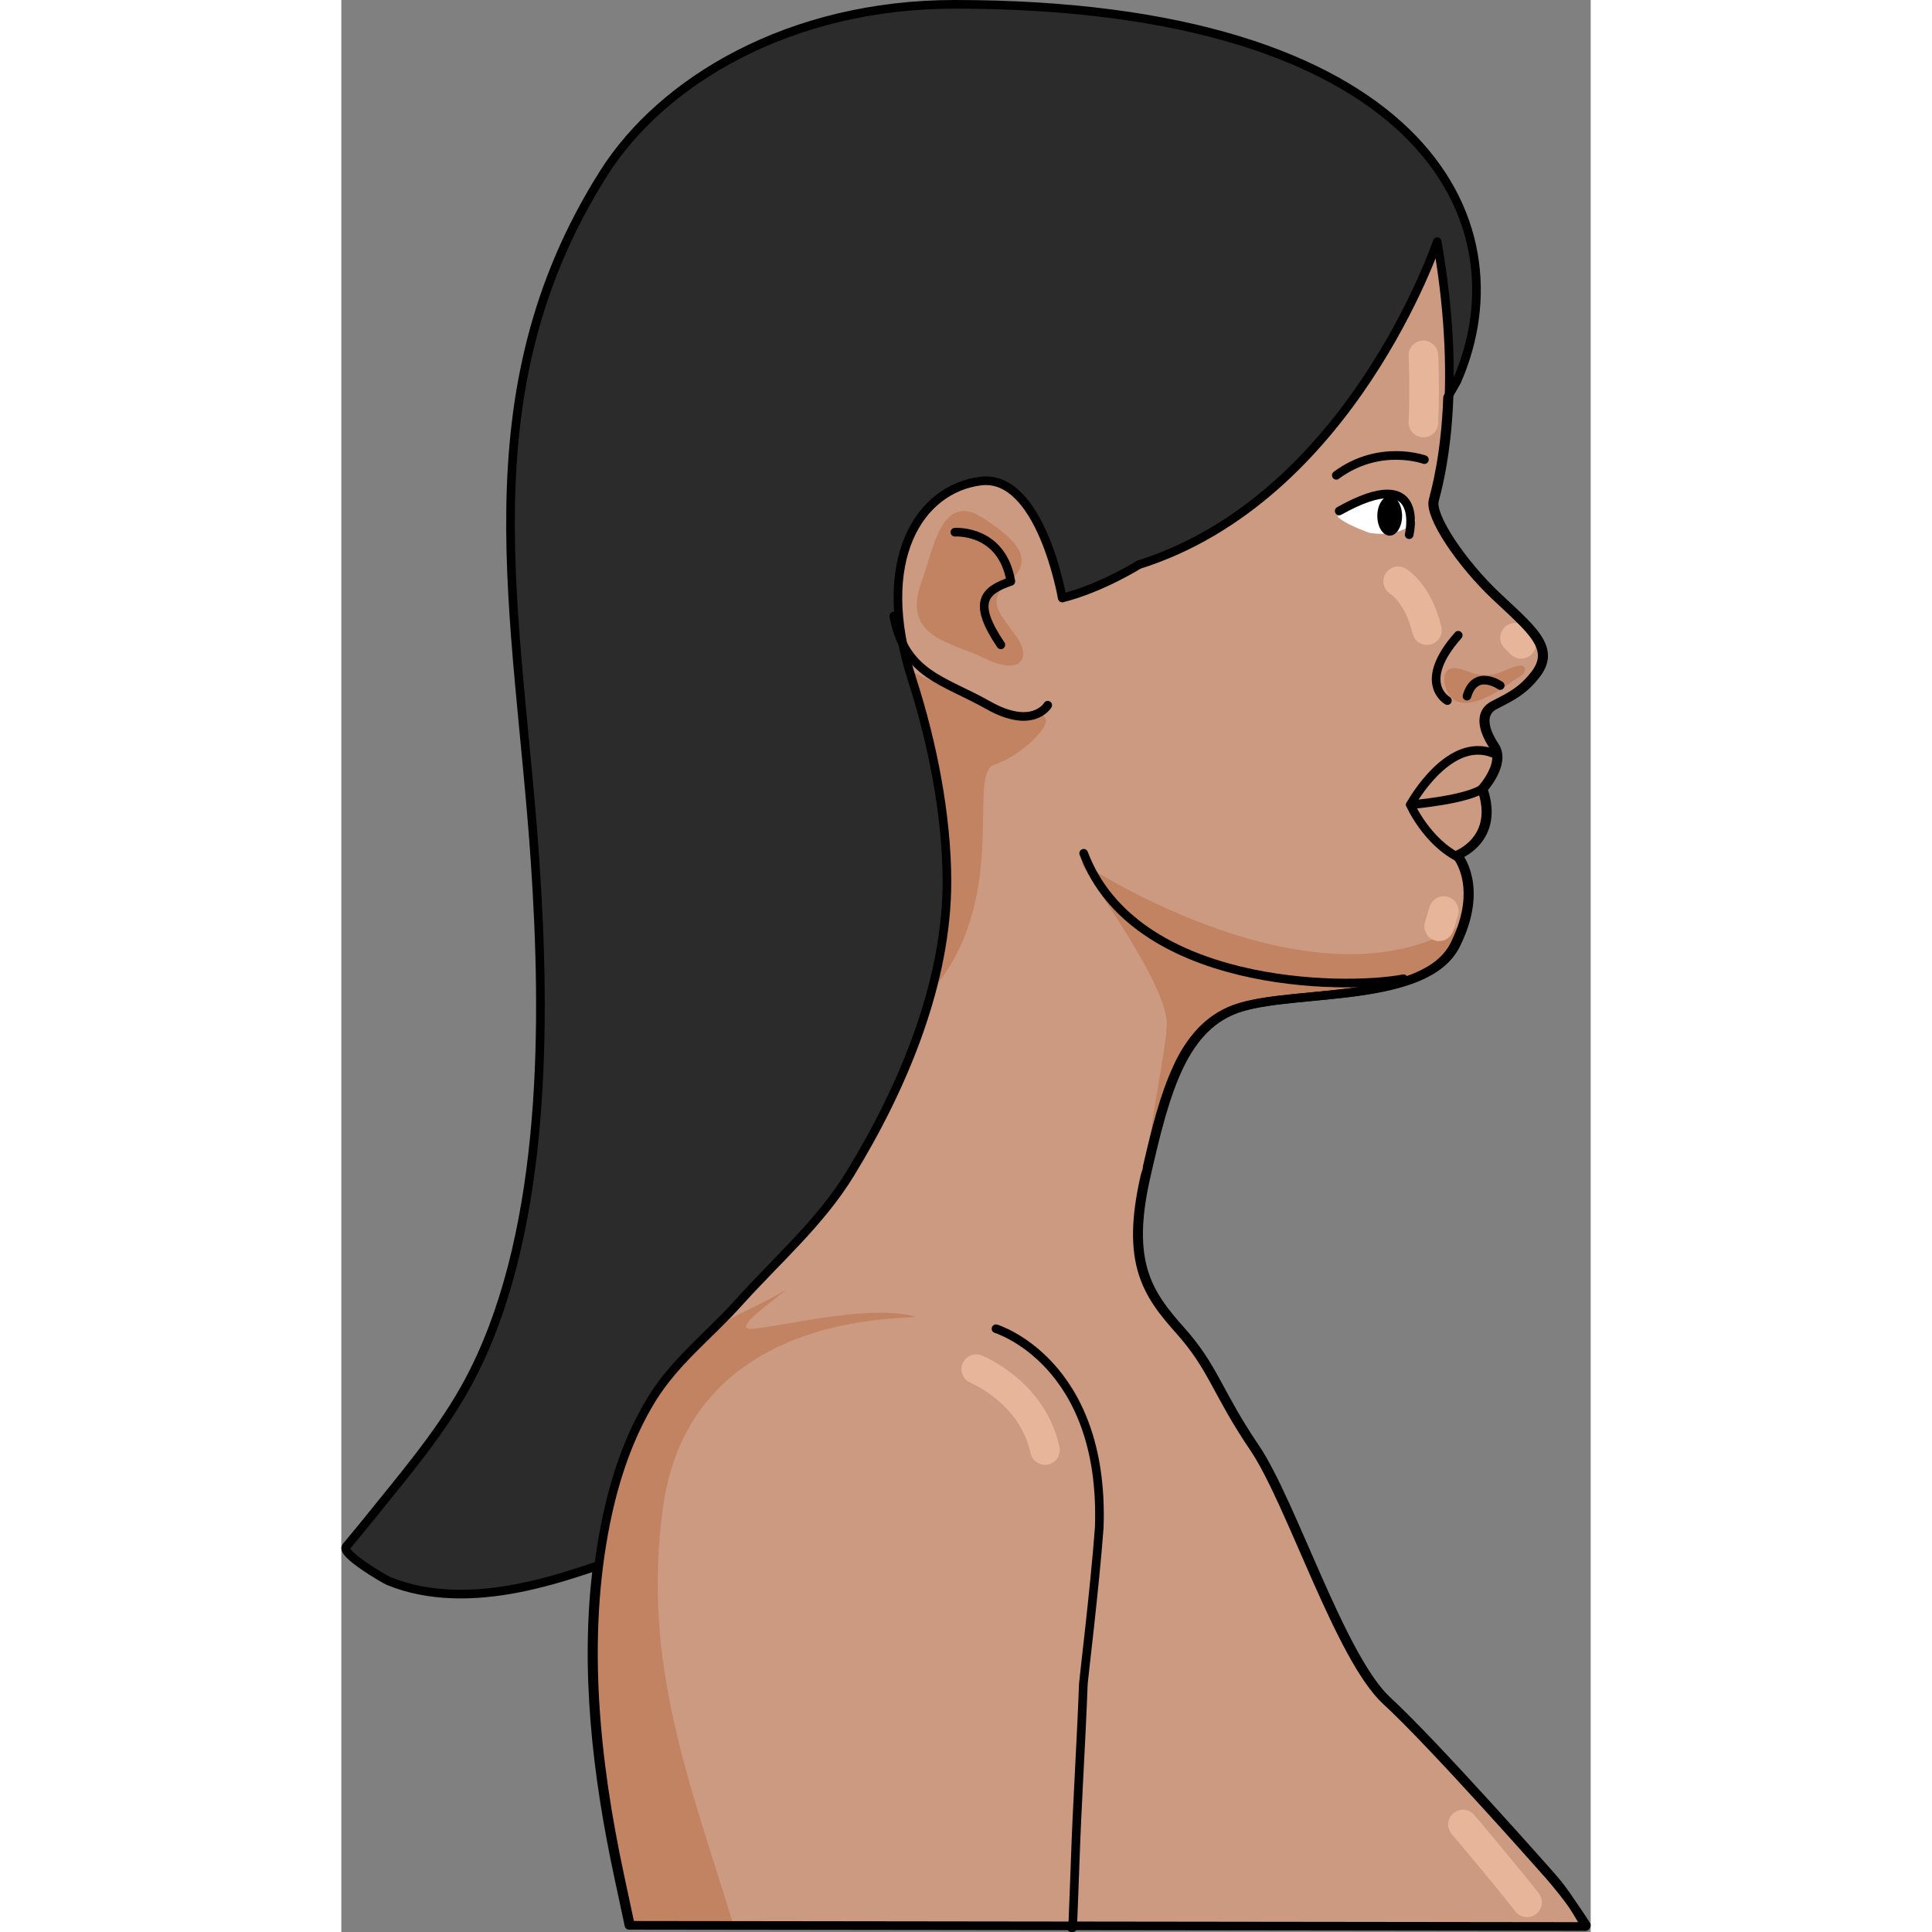 <?xml version="1.0" encoding="utf-8"?>
<!-- Created by: Science Figures, www.sciencefigures.org, Generator: Science Figures Editor -->
<!DOCTYPE svg PUBLIC "-//W3C//DTD SVG 1.0//EN" "http://www.w3.org/TR/2001/REC-SVG-20010904/DTD/svg10.dtd">
<svg version="1.0" id="Layer_1" xmlns="http://www.w3.org/2000/svg" xmlns:xlink="http://www.w3.org/1999/xlink" 
	 width="800px" height="800px" viewBox="0 0 288.97 446.853" enable-background="new 0 0 288.97 446.853"
	 xml:space="preserve">
<rect x="0" y="0" width="288.97" height="446.853" fill="#808080" stroke="none"/>
<symbol  id="New_Symbol_4_1_" viewBox="-326.407 -234.938 652.814 469.878">
	<g>
		<defs>
			<polygon id="SVGID_1_" points="326.407,234.939 -326.407,234.939 -326.407,-217.649 326.407,-217.649 			"/>
		</defs>
		<clipPath id="SVGID_2_">
			<use xlink:href="#SVGID_1_"  overflow="visible"/>
		</clipPath>
		<g clip-path="url(#SVGID_2_)">
			<path fill="#C49D89" d="M322.423-217.649c-4.271,9.878-9.852,19.529-17.148,28.313c-31.9,38.394-54.936,35.439-84.479,46.076
				c-29.535,10.635-87.422,23.625-112.83,47.846C82.567-71.198,83.155-68.243,84.339-48.158c1.178,20.089,2.957,41.946,8.273,57.89
				c5.318,15.955,5.906,22.449,5.906,22.449s20.078-2.949,23.629,38.995c3.543,41.935-15.949,34.263-21.268,30.712
				c0,0,2.953,43.123-11.221,72.665c-14.182,29.528-50.063,56.693-89.424,56.693c-39.354,0-75.244-27.165-89.414-56.693
				c-14.189-29.542-11.229-72.665-11.229-72.665c-5.316,3.551-24.82,11.223-21.27-30.712c3.545-41.944,23.631-38.995,23.631-38.995
				s0.592-6.494,5.904-22.449c5.318-15.943,7.09-37.801,8.271-57.89c1.184-20.085,1.771-23.04-23.627-47.257
				c-25.4-24.221-83.291-37.211-112.834-47.846c-29.527-10.637-52.566-7.683-84.469-46.076c-7.297-8.783-12.879-18.435-17.15-28.313
				H322.423z"/>
			<g>
				<g>
					<path fill="#BA8E79" d="M107.499-95.415c-25.4,24.217-24.813,27.172-23.631,47.257c1.18,20.089,2.959,41.946,8.275,57.89
						c5.316,15.955,5.906,22.449,5.906,22.449s20.076-2.949,23.625,38.995c3.545,41.935-15.949,34.263-21.264,30.712
						c0,0,2.953,43.123-11.223,72.665c-6.373,13.271-17.15,26.039-30.654,36.101c14.33-12.785,17.111-66.443,0.002-59.998
						c-11.259,4.24-37.326,12.008-45.543-1.545c-3.462-5.71-3.301-15.893-1.642-22.1c1.692-6.328,5.933-7.439,12.163-7.473
						c8.984-0.049,18.553,2.641,27.427,0.453c10.534-2.6,20.476-8.909,30.29-13.402c8.902-4.074,11.32-15.53,8.792-24.609
						C86.31,68.646,64.997,68.354,64.997,54.104c0-16.99,8.422-50.321-15.156-62.495C26.302-20.542,18.04-0.008-0.146,0.066
						c-0.012,0-0.025-0.003-0.043-0.003c-0.014,0-0.027,0.003-0.041-0.006c-18.344-0.065-26.605-20.6-50.146-8.448
						C-73.952,3.783-65.53,37.114-65.53,54.104c0,16.992-26.969,10.805-25.699,35.577c0.576,11.225,7.027,19.41,16.637,24.815
						c12.918,7.266,31.252,6.893,45.557,5.922c11.171-0.758,19.867,0.117,21.953,12.897c5.091,31.185-34.719,23.845-51.984,17.339
						c-17.063-6.428-14.341,46.903-0.119,59.881c-13.406-10.046-24.123-22.767-30.465-35.983
						c-14.186-29.542-11.225-72.665-11.225-72.665c-5.32,3.551-24.82,11.223-21.271-30.712
						c3.547-41.944,23.633-38.995,23.633-38.995s0.592-6.494,5.902-22.449c5.32-15.943,7.09-37.801,8.273-57.89
						c1.182-20.085,1.77-23.04-23.627-47.257c-25.4-24.221-83.291-37.211-112.836-47.846c-0.512-0.186-1.016-0.34-1.525-0.529
						c0,0,103.324,27.236,126.547,42.393c23.219,15.156,21.828,30.733,19.723,59.785c-2.104,29.051,11.535,33.801,24.262,23.129
						c12.646-10.605,51.137-6.885,51.607-6.842c0.467-0.043,38.805-3.764,51.453,6.842c12.725,10.672,26.363,5.922,24.26-23.129
						c-2.105-29.052-3.496-44.629,19.727-59.785c23.217-15.156,126.541-42.393,126.541-42.393s0,0.029,0,0.031
						c-0.49,0.174-0.969,0.319-1.467,0.498C190.792-132.626,132.903-119.636,107.499-95.415z"/>
					<path fill="#BA8E79" d="M14.694,31.581c-6.586-2.168-14.928-1.563-14.928-1.563s-8.346-0.605-14.932,1.563
						c0,0-13.742-4.568-10.373-9.622c3.371-5.053,16.504,4.812,25.305,4.812s21.932-9.864,25.301-4.812
						C28.435,27.013,14.694,31.581,14.694,31.581z"/>
					<path fill="#BA8E79" d="M4.015,66.165h-4.248h-4.25c0,0-3.037-12.061,4.25-12.061C7.05,54.104,4.015,66.165,4.015,66.165z"/>
					<g>
						<path fill="#BA8E79" d="M-0.233,71.559c0,0,0.852,3.958,0,7.153C-1.089,75.517-0.233,71.559-0.233,71.559z"/>
						<path fill="#BA8E79" d="M16.663,84.85c-1.701,12.048-10.92,11.628-10.92,11.628s7.031-9.263-5.977-9.263
							c-13.014,0-5.982,9.263-5.982,9.263s-9.215,0.42-10.918-11.628s4.648-2.164,12.021-2.164c2.971,0,4.299-1.817,4.879-3.974
							c0.574,2.156,1.902,3.974,4.875,3.974C12.015,82.686,18.366,72.802,16.663,84.85z"/>
					</g>
					<path fill="#BA8E79" d="M-67.259-13.938c8.525,0,31.52-9.824,31.52-45.661c0-35.839,25.471-46.821,35.125-46.821
						s20.182,4.625,20.182,46.242c0,28.902,11.984,34.16,19.035,36.305c0,0-50.426,11.668-61.67,9.936
						C-34.31-15.669-67.259-13.938-67.259-13.938z"/>
				</g>
				<g>
					<path fill="#E4BFB0" d="M67.86,153.731c-2.557,0-4.625,2.07-4.625,4.625c0,47.535-20.383,53.096-20.592,53.145
						c-2.447,0.602-4.006,3.063-3.451,5.52c0.551,2.459,2.92,4.021,5.402,3.523c1.139-0.235,27.889-6.386,27.889-62.188
						C72.483,155.802,70.417,153.731,67.86,153.731z"/>
					<path fill="#E4BFB0" d="M89.222,82.553c-0.219,0-0.439,0.016-0.66,0.048c-2.531,0.361-4.285,2.704-3.924,5.232
						c1.742,12.189-6.77,19.154-6.855,19.224c-1.99,1.595-2.318,4.505-0.723,6.499c1.598,1.99,4.502,2.318,6.504,0.723
						c0.518-0.416,12.711-10.393,10.23-27.756C93.466,84.217,91.487,82.553,89.222,82.553z"/>
					<path fill="#E4BFB0" d="M8.069,93.583c0-2.359-1.914-4.271-4.271-4.271s-4.271,1.912-4.271,4.271
						c0,2.36,1.914,4.271,4.271,4.271S8.069,95.943,8.069,93.583z"/>
					<path fill="#E4BFB0" d="M26.581-4.999c-1.41,0-2.795,0.641-3.703,1.852C17.694,3.769,6.696,5.725,6.585,5.745
						c-2.512,0.43-4.211,2.816-3.781,5.329c0.42,2.517,2.783,4.206,5.311,3.79c0.6-0.1,14.732-2.553,22.16-12.465
						c1.537-2.045,1.119-4.941-0.926-6.474C28.519-4.698,27.544-4.999,26.581-4.999z"/>
					<path fill="#E4BFB0" d="M311.161-234.938c-1.719,0-3.367,0.959-4.166,2.61c-22.002,45.471-58.535,57.608-58.9,57.726
						c-2.436,0.777-3.777,3.381-2.996,5.814c0.779,2.43,3.361,3.771,5.813,2.995c1.654-0.528,40.697-13.504,64.412-62.507
						c1.109-2.299,0.148-5.066-2.15-6.18C312.522-234.792,311.837-234.938,311.161-234.938z"/>
				</g>
				<path fill="#BA8E79" d="M220.325-143.261c-17.426,6.273-44.697,13.392-69.367,23.129c-0.754-1.5,0.098-2.883,3.498-3.988
					c16.834-5.479,44.002-21.869,28.014-22.991c-15.99-1.123-113.064-12.345-82.01-11.854c31.057,0.491,64.334-3.857,104.408,2.877
					c37.418,6.289,55.406,0.833,70.732-6.838C257.013-151.468,240.128-150.39,220.325-143.261z M-182.343-147.111
					c-15.99,1.122,11.178,17.513,28.012,22.991c3.547,1.152,4.336,2.607,3.4,4.184c-24.803-9.839-52.32-17.008-69.871-23.324
					c-18.301-6.595-34.111-7.98-51.082-17.215l-6.471-3.904c-0.057-0.039-0.113-0.082-0.174-0.119
					c16.053,8.459,33.857,15.119,73.787,8.41c40.074-6.734,73.352-2.386,104.406-2.877
					C-69.276-159.456-166.351-148.234-182.343-147.111z"/>
				
					<path fill="none" stroke="#8A543E" stroke-width="2" stroke-linecap="round" stroke-linejoin="round" stroke-miterlimit="10" d="
					M-91.229,116.462c0,0-20.482-22.449,0-53.56"/>
				
					<path fill="none" stroke="#8A543E" stroke-width="2" stroke-linecap="round" stroke-linejoin="round" stroke-miterlimit="10" d="
					M90.761,116.462c0,0,20.475-22.449,0-53.56"/>
				
					<path fill="none" stroke="#8A543E" stroke-width="2" stroke-linecap="round" stroke-linejoin="round" stroke-miterlimit="10" d="
					M-77.782,8.554c3.551-5.515,19.693-27.171,34.256-30.721c14.58-3.541,32.145-3.152,43.164-3.152"/>
				<path fill="#FFFFFF" d="M-54.343,120.204c0,0,6.691,11.615,19.09,11.615c12.408,0,15.166-6.896,18.119-12.205
					C-17.134,119.614-31.231,113.968-54.343,120.204z"/>
				
					<path fill="none" stroke="#000000" stroke-width="2" stroke-linecap="round" stroke-linejoin="round" stroke-miterlimit="10" d="
					M-54.343,120.204c0,0,6.691,11.615,19.09,11.615c12.408,0,15.166-6.896,18.119-12.205"/>
				<path d="M-27.583,125.11c0-3.691-2.99-6.682-6.684-6.682c-3.689,0-6.68,2.99-6.68,6.682c0,3.697,2.99,6.686,6.68,6.686
					C-30.573,131.796-27.583,128.808-27.583,125.11z"/>
				
					<path fill="none" stroke="#8A543E" stroke-width="2" stroke-linecap="round" stroke-linejoin="round" stroke-miterlimit="10" d="
					M-11.624,93.813c0,0-7.09-8.463-7.09-15.557c0-7.081,2.371-6.693,6.504-6.693"/>
				
					<path fill="none" stroke="#8A543E" stroke-width="2" stroke-linecap="round" stroke-linejoin="round" stroke-miterlimit="10" d="
					M77.312,8.554C73.771,3.039,57.624-18.617,43.05-22.167c-14.563-3.541-32.131-3.152-43.164-3.152"/>
				<path fill="#FFFFFF" d="M53.884,120.204c0,0-6.693,11.615-19.098,11.615c-12.406,0-15.166-6.896-18.119-12.205
					C16.667,119.614,32.11,114.683,53.884,120.204z"/>
				
					<path fill="none" stroke="#000000" stroke-width="2" stroke-linecap="round" stroke-linejoin="round" stroke-miterlimit="10" d="
					M53.884,120.204c0,0-6.693,11.615-19.098,11.615c-12.406,0-15.166-6.896-18.119-12.205"/>
				<path d="M27.116,125.11c0-3.691,2.994-6.682,6.682-6.682c3.691,0,6.682,2.99,6.682,6.682c0,3.697-2.99,6.686-6.682,6.686
					C30.11,131.796,27.116,128.808,27.116,125.11z"/>
				
					<path fill="none" stroke="#8A543E" stroke-width="2" stroke-linecap="round" stroke-linejoin="round" stroke-miterlimit="10" d="
					M11.155,93.813c0,0,7.084-8.463,7.084-15.557c0-7.081-2.363-6.693-6.488-6.693"/>
				
					<path fill="none" stroke="#8A543E" stroke-width="2" stroke-linecap="round" stroke-linejoin="round" stroke-miterlimit="10" d="
					M13.12,75.308c0,0-5.506,7.483-8.463,4.521C1.706,76.88,5.315,69.001-0.146,69.001c-5.455,0-2.021,7.879-4.975,10.828
					c-2.961,2.962-8.471-4.521-8.471-4.521"/>
				
					<path fill="none" stroke="#8A543E" stroke-width="2" stroke-linecap="round" stroke-linejoin="round" stroke-miterlimit="10" d="
					M-34.462,39.077c1.895,0,6.645,0,9.256,0c5.711,0,9.664,9.451,25.018,4.529c15.344,4.922,19.219-4.529,24.932-4.529
					c2.605,0,7.363,0,9.252,0"/>
				
					<path fill="none" stroke="#8A543E" stroke-width="2" stroke-linecap="round" stroke-linejoin="round" stroke-miterlimit="10" d="
					M19.03,32.972c0,0-6.041-2.953-19.264-2.953c-13.229,0-19.262,2.953-19.262,2.953"/>
				
					<path fill="none" stroke="#8A543E" stroke-width="2" stroke-linecap="round" stroke-linejoin="round" stroke-miterlimit="10" d="
					M-20.04,148.063c0,0-21.619,9.604-43.73-8.176"/>
				
					<path fill="none" stroke="#8A543E" stroke-width="2" stroke-linecap="round" stroke-linejoin="round" stroke-miterlimit="10" d="
					M19.567,148.063c0,0,21.619,9.604,43.727-8.176"/>
			</g>
		</g>
		<g clip-path="url(#SVGID_2_)">
			<path fill="none" stroke="#8A543E" stroke-width="2" stroke-miterlimit="10" d="M109.936,90.069c0,0-7.593-14.107-9.983-32.878
				c4.435,2.984,9.559-2.135,9.983-5.978"/>
			<path fill="none" stroke="#8A543E" stroke-width="2" stroke-miterlimit="10" d="M-110.653,90.069c0,0,7.599-14.107,9.988-32.878
				c-4.439,2.984-9.563-2.135-9.988-5.978"/>
		</g>
	</g>
</symbol>
<g id="New_Symbol_2_1_">
</g>
<g id="New_Symbol_2">
</g>
<g id="New_Symbol_3">
</g>
<g id="New_Symbol_3_1_">
</g>
<g id="New_Symbol_4">
</g>
<g id="New_Symbol_5">
</g>
<g id="New_Symbol">
</g>
<g>
	<g>
		<g>
			<g>
				<g>
					<g>
						<path fill="#2B2B2C" d="M258.334,88.17C274.677,50.755,249.451,1,142.184,1c-38.271,0-67.723,17.811-81.15,39.027
							C28.637,91.214,41.275,142.106,45.148,199.218c2.495,36.765,2.688,84.073-14.051,117.767
							c-5.784,11.654-14.05,21.571-22.184,31.628c-2.471,3.06-4.944,6.118-7.469,9.134c-1.318,1.584,8.837,7.504,9.781,7.898
							c4.624,1.918,9.696,2.832,14.681,3.016c10.294,0.383,20.514-2.178,30.229-5.349c13.679-4.459,26.989-10.052,40.192-15.753
							c6.268-2.708,12.529-5.438,18.87-7.984"/>
						<g>
							<path fill="#CB9A80" d="M66.533,445.305H287.97c-2.467-3.965-5.288-7.766-8.433-11.338c0,0-27.036-30.645-37.854-40.561
								c-10.818-9.917-22.085-45.973-30.65-58.592c-8.56-12.617-9.466-18.479-17.124-27.042c-7.658-8.56-12.621-15.771-8.113-35.601
								c4.507-19.83,8.565-35.155,22.084-39.211c13.524-4.055,42.815-0.901,49.581-14.424c6.755-13.521,0.445-20.732,0.445-20.732
								s9.918-3.605,5.861-15.323c0,0,5.407-5.859,2.706-9.916c-2.706-4.056-3.236-7.802,0-9.462
								c4.083-2.094,6.576-3.306,9.502-7.014c4.876-6.182-0.941-10.567-9.054-18.229c-8.113-7.66-15.324-18.474-14.42-22.083
								c0.899-3.604,6.916-23.953,0.642-59.876c0,0-19.873,59.22-68.993,74.696c0,0-8.72,5.463-17.733,7.716
								c0,0-4.961-28.845-18.93-27.042c-13.971,1.804-24.789,18.029-15.775,45.973c4.64,14.384,7.991,31.152,8.037,46.4
								c0.067,23.589-10.143,47.844-22.384,67.838c-6.94,11.334-16.973,19.982-25.773,29.783
								c-6.787,7.564-14.773,13.602-20.156,22.391c-5.319,8.686-8.566,18.527-10.581,28.463
								c-5.441,26.885-2.451,55.273,3.256,81.848C64.825,437.303,65.643,441.12,66.533,445.305z"/>
						</g>
						<path fill="#C18362" d="M262.531,162.156c-3.272,0.956-6.318,0.484-7.251-3.746c-0.253-1.147-0.348-2.813,0.797-3.531
							c1.125-0.705,2.695-0.213,3.805,0.197c2.13,0.785,4.046,1.37,6.28,0.974c2.174-0.385,3.967-1.616,6.095-2.063
							c1.119-0.235,1.811,0.274,1.391,1.404c-0.371,0.999-1.799,1.383-2.587,2.012C269.204,158.884,265.757,161.214,262.531,162.156
							z"/>
						<g>
							<path fill="#C18362" d="M148.93,152.317c7.696,3.848,11.198,0.35,7.002-5.381c-4.202-5.727-6.649-7.921-1.402-12.467
								c5.252-4.549,3.153-8.754-6.297-14.771c-9.446-6.018-11.319,7.501-14,14.771C129.398,147.582,141.231,148.465,148.93,152.317
								z"/>
							<path fill="#C18362" d="M186.315,269.905c4.317-18.717,8.567-33.043,21.563-36.943c13.524-4.055,42.815-0.901,49.581-14.424
								c0.848-1.699,1.489-3.304,1.964-4.805c-33.907,21.436-87.046-13.475-87.046-13.475c-6.61-6.021,18.903,25.897,18.549,36.748
								C190.728,243.108,187.325,257.625,186.315,269.905z"/>
							<path fill="#C18362" d="M135.773,230.081c19.465-21.541,8.625-51.174,15.32-53.268c6.706-2.1,16.191-11.545,9.736-11.55
								c-6.549-0.003-21.776-6.339-29.809-10.417c0.233,0.801,0.428,1.576,0.689,2.398
								C139.26,180.641,142.521,204.128,135.773,230.081z"/>
							<path fill="#C18362" d="M66.533,445.305H90.7c-9.774-32.284-21.334-60.235-16.308-96.654
								c6.996-50.746,67.889-42.348,57.041-44.446c-10.849-2.101-26.949,2.099-36.046,3.12c-4.545,0.514,0.172-3.414,7.691-9.085
								c-3.103,1.745-6.31,3.437-9.676,5.026c-32.448,15.327-43.314,65.406-29.294,130.701
								C64.825,437.303,65.643,441.12,66.533,445.305z"/>
						</g>
						
							<path fill="none" stroke="#000000" stroke-width="2" stroke-linecap="round" stroke-linejoin="round" stroke-miterlimit="10" d="
							M245.686,226.372c-14.113,2.662-62.265,2.082-73.984-29.016"/>
						
							<path fill="none" stroke="#000000" stroke-width="2" stroke-linecap="round" stroke-linejoin="round" stroke-miterlimit="10" d="
							M163.388,163.104c0,0-3.407,5.859-13.771,0s-19.251-7.018-21.845-20.624"/>
						
							<path fill="none" stroke="#000000" stroke-width="2" stroke-linecap="round" stroke-linejoin="round" stroke-miterlimit="10" d="
							M268.047,158.555c0,0-5.752-4.069-7.691,2.455"/>
						
							<path fill="none" stroke="#000000" stroke-width="2" stroke-linecap="round" stroke-linejoin="round" stroke-miterlimit="10" d="
							M255.821,162.036c0,0-7.27-4.039,2.514-15.1"/>
						
							<path fill="none" stroke="#000000" stroke-width="2" stroke-linecap="round" stroke-linejoin="round" stroke-miterlimit="10" d="
							M264.463,182.051c-3.425,2.943-17.203,4.078-17.203,4.078s9.371-17.226,20.277-11.364"/>
						
							<path fill="none" stroke="#000000" stroke-width="2" stroke-linecap="round" stroke-linejoin="round" stroke-miterlimit="10" d="
							M230.132,109.93c9.995-7.414,20.377-3.62,20.377-3.62"/>
						
							<path fill="none" stroke="#000000" stroke-width="2" stroke-linecap="round" stroke-linejoin="round" stroke-miterlimit="10" d="
							M169.154,445.853c0.208-5.323,0.4-10.005,0.583-15.329c0.462-13.66,1.39-27.43,1.891-41.078
							c0.033-0.861,2.687-22.559,3.676-36.149c1.353-38.312-23.883-45.972-23.883-45.972"/>
						<path fill="#FFFFFF" d="M248.438,120.403c0,0-2.799,4.04-10.611,2.855c0,0-5.696-1.992-7.388-3.763
							C233.247,115.334,246.16,110.78,248.438,120.403z"/>
						
							<path fill="none" stroke="#000000" stroke-width="2" stroke-linecap="round" stroke-linejoin="round" stroke-miterlimit="10" d="
							M230.803,118.182c20.247-11.362,16.185,5.486,16.185,5.486"/>
						<path d="M245.344,119.323c0,2.526-1.29,4.572-2.861,4.572c-1.581,0-2.863-2.046-2.863-4.572c0-2.527,1.282-4.574,2.863-4.574
							C244.054,114.749,245.344,116.795,245.344,119.323z"/>
					</g>
					<path fill="#E6B59A" d="M251.105,149.167c-1.544,0-2.944-1.049-3.323-2.617c-1.686-6.947-4.983-9.07-5.12-9.158
						c-1.576-0.976-2.122-3.063-1.176-4.661c0.944-1.599,2.951-2.181,4.572-1.272c0.604,0.334,5.972,3.568,8.374,13.482
						c0.444,1.835-0.686,3.684-2.52,4.131C251.639,149.135,251.371,149.167,251.105,149.167z"/>
					<path fill="#E6B59A" d="M250.282,101.143c-0.054,0-0.106-0.002-0.16-0.002c-1.885-0.088-3.348-1.687-3.26-3.578
						c0.341-7.49,0.005-15.145,0-15.228c-0.088-1.884,1.375-3.482,3.268-3.566c1.822-0.035,3.48,1.372,3.567,3.26
						c0.014,0.329,0.355,8.039,0,15.847C253.615,99.708,252.099,101.143,250.282,101.143z"/>
					<path fill="#E6B59A" d="M272.877,152.343c-0.872,0-1.748-0.334-2.42-1.003l-1.414-1.414c-1.328-1.338-1.328-3.504,0.008-4.836
						c1.33-1.338,3.503-1.338,4.837,0.002l1.411,1.414c1.336,1.333,1.336,3.503,0,4.834
						C274.631,152.009,273.757,152.343,272.877,152.343z"/>
					<path fill="#E6B59A" d="M253.928,217.675c-0.32,0-0.653-0.05-0.98-0.149c-1.811-0.539-2.839-2.451-2.295-4.26l1.06-3.53
						c0.545-1.81,2.458-2.835,4.26-2.296c1.811,0.543,2.836,2.447,2.296,4.26l-1.059,3.531
						C256.763,216.71,255.404,217.675,253.928,217.675z"/>
					<path fill="#E6B59A" d="M162.747,338.808c-1.583,0-3.006-1.101-3.348-2.713c-2.42-11.501-13.716-16.202-13.828-16.249
						c-1.75-0.713-2.596-2.707-1.885-4.457s2.705-2.59,4.454-1.884c0.601,0.237,14.791,6.152,17.955,21.183
						c0.39,1.848-0.792,3.66-2.64,4.051C163.216,338.792,162.981,338.808,162.747,338.808z"/>
					<path fill="#E6B59A" d="M274.258,443.418c-1.021,0-2.03-0.455-2.706-1.322c-4.837-6.225-14.64-17.781-14.738-17.895
						c-1.217-1.443-1.043-3.602,0.399-4.824c1.444-1.217,3.598-1.043,4.82,0.396c0.405,0.479,9.993,11.783,14.924,18.119
						c1.157,1.494,0.89,3.643-0.604,4.801C275.731,443.183,274.991,443.418,274.258,443.418z"/>
					
						<path fill="none" stroke="#000000" stroke-width="2" stroke-linecap="round" stroke-linejoin="round" stroke-miterlimit="10" d="
						M141.914,123.095c0,0,10.884-0.8,12.943,11.374c-6.482,2.172-8.775,5.089-2.313,14.677"/>
				</g>
				
					<path fill="none" stroke="#000000" stroke-width="2" stroke-linecap="round" stroke-linejoin="round" stroke-miterlimit="10" d="
					M247.26,186.129c0,0,3.822,8.674,11.468,12.366"/>
			</g>
			<path fill="none" stroke="#000000" stroke-width="2" stroke-linecap="round" stroke-linejoin="round" stroke-miterlimit="10" d="
				M287.824,445.579c-2.635-4.396-4.501-7.683-7.96-11.611c0,0-27.036-30.645-37.854-40.561
				c-10.818-9.917-22.085-45.973-30.65-58.592c-8.56-12.617-9.466-18.479-17.124-27.042c-7.658-8.56-12.621-15.771-8.113-35.601
				c4.507-19.83,8.565-35.155,22.084-39.211c13.524-4.055,42.815-0.901,49.581-14.424c6.755-13.521,0.445-20.732,0.445-20.732
				s9.918-3.605,5.861-15.323c0,0,5.407-5.859,2.706-9.916c-2.706-4.056-3.236-7.802,0-9.462c4.083-2.094,6.576-3.306,9.502-7.014
				c4.876-6.182-0.941-10.567-9.054-18.229c-8.113-7.66-15.324-18.474-14.42-22.083c0.899-3.604,6.916-23.953,0.642-59.876
				c0,0-19.873,59.22-68.993,74.696c0,0-8.72,5.463-17.733,7.716c0,0-4.961-28.845-18.93-27.042
				c-13.971,1.804-24.789,18.029-15.775,45.973c4.64,14.384,7.991,31.152,8.037,46.4c0.067,23.589-10.143,47.844-22.384,67.838
				c-6.94,11.334-16.973,19.982-25.773,29.783c-6.787,7.564-14.773,13.602-20.156,22.391c-5.319,8.686-8.566,18.527-10.581,28.463
				c-5.441,26.885-2.451,55.273,3.256,81.848l2.424,11.338"/>
		</g>
	</g>
	<path fill="none" stroke="#000000" stroke-width="2" stroke-linecap="round" stroke-linejoin="round" stroke-miterlimit="10" d="
		M287.333,445.305h0.637c-2.118-3.403-4.511-6.676-7.131-9.796c-0.41-0.506-0.84-1.018-1.302-1.542c0,0-27.036-30.645-37.854-40.561
		c-10.818-9.917-22.085-45.973-30.65-58.592c-8.56-12.617-9.466-18.479-17.124-27.042c-7.658-8.56-12.579-15.771-8.071-35.601
		c0.174-0.767,0.563-1.524,0.563-2.277c0,0.003,0,0.007,0,0.01c2-8.75,3.979-16.539,6.869-22.753
		c0.012-0.025,0.002-0.052,0.014-0.077c0.175-0.374,0.343-0.741,0.524-1.104c0.025-0.05,0.044-0.101,0.07-0.15
		c0.172-0.34,0.344-0.674,0.522-1.003c0.037-0.068,0.073-0.137,0.11-0.204c0.17-0.312,0.344-0.617,0.521-0.918
		c0.048-0.081,0.095-0.162,0.144-0.243c0.17-0.285,0.343-0.565,0.52-0.842c0.058-0.091,0.117-0.182,0.176-0.271
		c0.171-0.262,0.345-0.52,0.522-0.773c0.068-0.097,0.137-0.193,0.206-0.29c0.173-0.241,0.348-0.479,0.526-0.711
		c0.078-0.102,0.157-0.202,0.235-0.302c0.175-0.222,0.352-0.44,0.532-0.654c0.088-0.104,0.178-0.206,0.268-0.309
		c0.176-0.203,0.354-0.403,0.536-0.598c0.099-0.106,0.201-0.21,0.301-0.313c0.179-0.185,0.358-0.367,0.542-0.545
		c0.11-0.105,0.223-0.208,0.335-0.312c0.181-0.167,0.362-0.334,0.548-0.494c0.123-0.105,0.249-0.207,0.373-0.31
		c0.183-0.149,0.365-0.301,0.553-0.444c0.135-0.104,0.274-0.201,0.412-0.301c0.185-0.135,0.369-0.27,0.558-0.397
		c0.149-0.102,0.304-0.196,0.456-0.293c0.185-0.118,0.369-0.238,0.559-0.35c0.167-0.1,0.341-0.191,0.512-0.285
		c0.183-0.101,0.363-0.205,0.55-0.3c0.191-0.099,0.39-0.188,0.585-0.28c0.175-0.082,0.348-0.169,0.526-0.247
		c0.232-0.101,0.472-0.192,0.71-0.286c0.151-0.059,0.297-0.123,0.451-0.18c0.396-0.145,0.801-0.28,1.214-0.404
		c13.524-4.055,42.815-0.901,49.581-14.424c5.547-11.104,2.286-17.948,0.941-20.042l0,0l0,0c-0.292-0.456-0.496-0.69-0.496-0.69
		s9.918-3.605,5.861-15.323c0,0,0.146-0.161,0.365-0.427c0.002-0.001,0.004-0.003,0.005-0.004l0.002-0.005
		c0.926-1.124,3.271-4.294,3.064-7.263l0.008-0.019c-0.003-0.002-0.007-0.003-0.01-0.005c-0.056-0.758-0.267-1.503-0.728-2.194
		c-2.706-4.056-3.236-7.802,0-9.462c4.083-2.094,6.576-3.306,9.502-7.014c4.876-6.182-0.941-10.567-9.054-18.229
		c-8.113-7.66-15.324-18.474-14.42-22.083c0.534-2.139,2.868-10.172,3.369-23.854l2.138-3.755C274.35,50.755,249.124,1,141.857,1
		c-38.271,0-67.723,17.811-81.15,39.027C28.31,91.214,40.948,142.106,44.821,199.218c2.495,36.765,2.688,84.073-14.051,117.767
		c-5.784,11.654-14.05,21.571-22.184,31.628c-2.471,3.06-4.944,6.118-7.469,9.134c-1.318,1.584,8.837,7.504,9.781,7.898
		c4.624,1.918,9.696,2.832,14.681,3.016c10.294,0.383,20.514-2.178,30.229-5.349c1.138-0.371,2.27-0.761,3.403-1.147
		c-3.016,23.84-0.103,48.518,4.898,71.803l2.424,11.338l102.24,0.127l0.054,0.421c0.005-0.143,0.011-0.28,0.017-0.421l118.653,0.146
		C287.44,445.485,287.389,445.398,287.333,445.305z"/>
</g>
</svg>